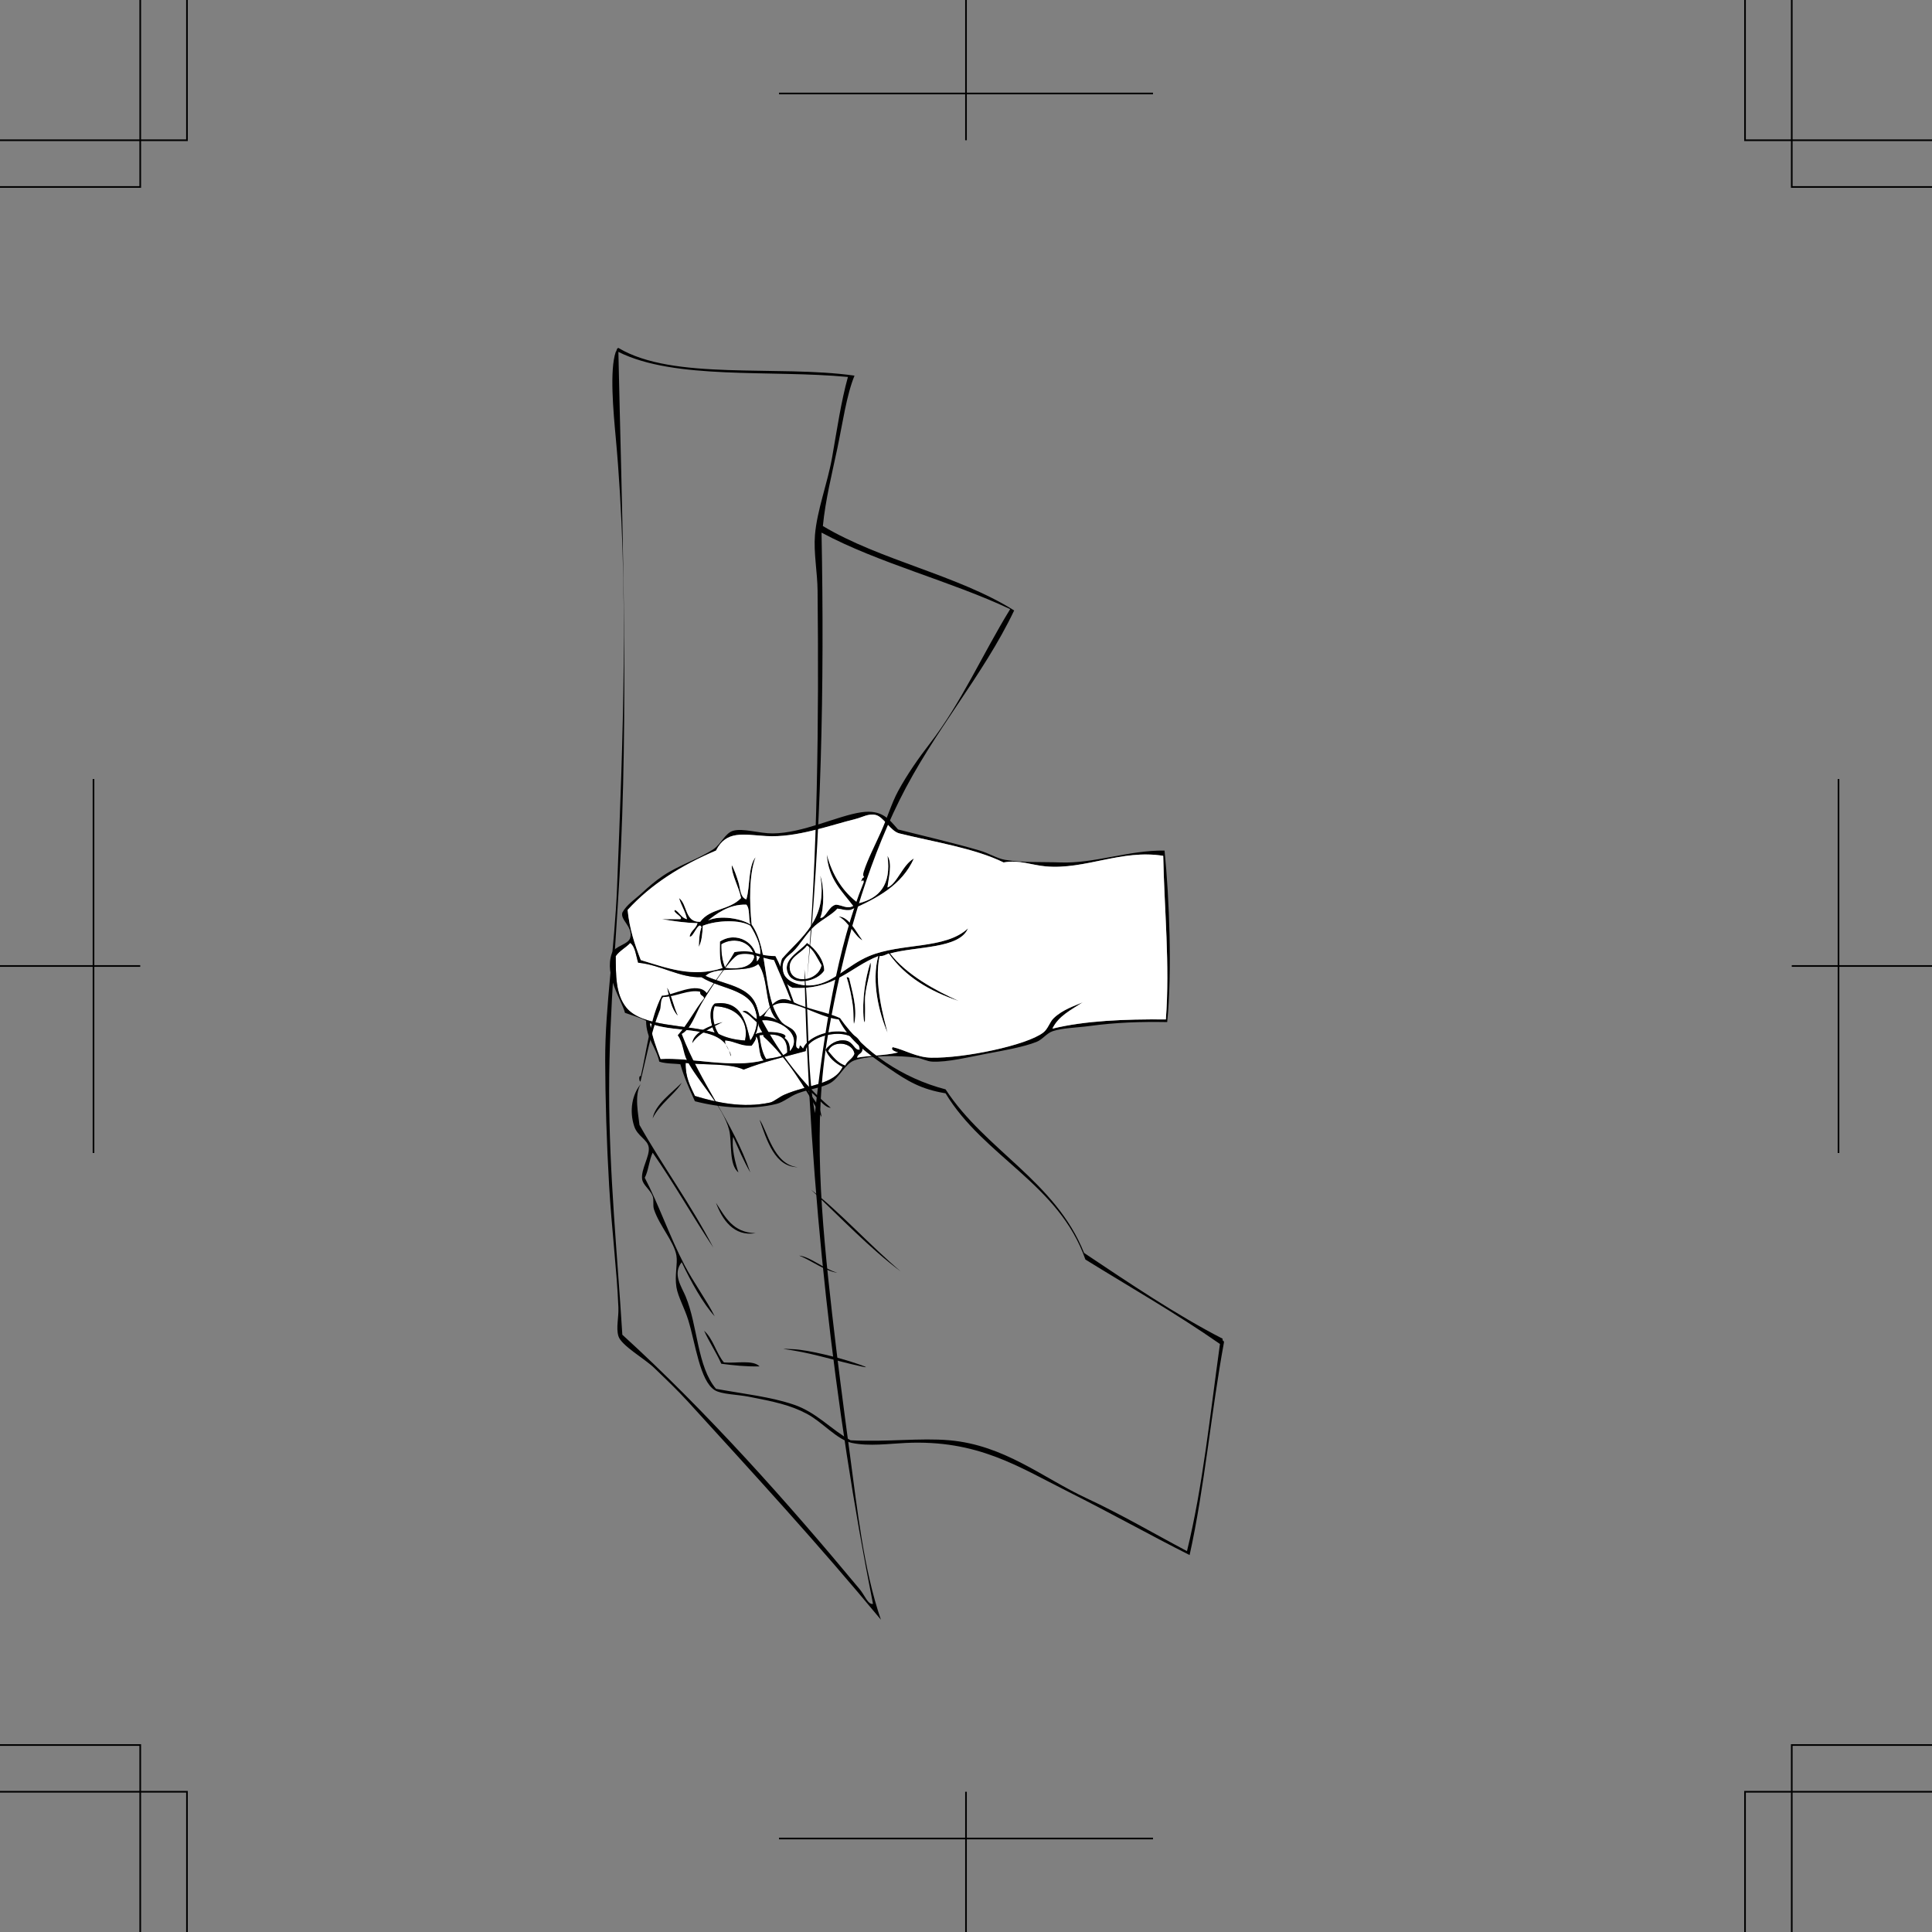 <svg xmlns="http://www.w3.org/2000/svg" width="351.469" height="351.469"><rect width="100%" height="100%" fill="#808080" stroke="none"/><path fill="#fff" fill-rule="evenodd" d="M137.215 174.176c-.59 1.808-2.61 2.191-5.281 1.918-.512-1.168-.75-2.614-.72-4.32 2.454-1.504 5.75-.352 6 2.402m-21.12.957c4.195.41 7.57 2.777 11.52 2.64 3.855 2.442 10.105 2.07 10.081 7.922-.008 1.192-.468 2.614-1.199 3.598-.742-2.848-1.383-7.469-6.48-6.719-1.293 1.051-.657 4.059 0 5.281-5.075-1.52-13.18-.964-16.082-4.562-1.973-2.445-1.887-5.945-1.918-9.36.691-.988 1.824-1.53 2.64-2.398.946.73 1.035 2.32 1.438 3.598zm5.281 4.562c.453 1.868.777 3.86 1.918 5.04-.77-1.551-1.086-3.551-1.918-5.04"/><path fill-rule="evenodd" d="M149.934 176.574c-1.184 1.914-5.352 2.871-6.48.719-1.407-2.672 2.054-4.168 3.359-5.758 1.535 1.024 3.183 3.215 3.12 5.04zm-3.121-4.558c-1.043 1.484-3.465 2.078-3.118 4.32.426 2.746 5.086 2.207 5.758-.723-.805-1.273-1.36-2.797-2.64-3.597"/><path fill="#fff" fill-rule="evenodd" d="M149.453 175.613c-.672 2.93-5.332 3.469-5.758.723-.347-2.242 2.075-2.836 3.118-4.32 1.28.8 1.835 2.324 2.64 3.597"/><path fill-rule="evenodd" d="M158.336 175.133c.375.742-.774 3.812-.961 6.242-.05.656.031 1.977 0 2.879-.016.422.047 2.71-.242 1.2-.336-3.407.262-7.446 1.203-10.321"/><path fill="#fff" fill-rule="evenodd" d="M141.535 185.695c-.914-.652-2.46-.965-3.601-.722-.094-5.582-5.743-5.618-9.598-7.438 1.973-1.95 7.473-.367 9.598-2.16 2.035 2.602 1.043 8.234 3.601 10.32"/><path fill-rule="evenodd" d="M154.016 177.773c.277-.039.425.055.48.243.465 2.105 1.48 5.25.957 7.918-.234 1.195-.16-1.625-.238-2.399-.192-1.883-.723-4.332-1.2-5.762"/><path fill="#fff" fill-rule="evenodd" d="M130.016 183.055c3.668.101 6.351 2.433 5.52 6.238-1.88-.121-3.485-.52-4.802-1.2-.757-1.042-1.394-3.35-.718-5.038m13.199 8.398c-.848.836-2.387.973-3.84 1.203-.7-1.144-1.04-2.644-1.2-4.32 3.153-.41 5.095-.098 5.04 3.117"/><path fill="#fff" fill-rule="evenodd" d="M156.414 190.973c-1.062.164-1.11-1.453-2.64-1.68-1.461-.215-2.774.59-3.598 1.68.617 1.46 1.75 2.41 3.117 3.12-1.555 3.305-6.254 3.184-10.559 5.04-1.02.441-1.953 1.293-2.64 1.441-4.953 1.078-9.809-.023-13.68-1.199-.82-1.742-1.742-3.379-1.68-6 3.496.422 7.848-.008 10.559 1.2 3.488-1.395 7.453-2.313 11.281-3.36.043-2.957 9.426-5.145 9.84-.242"/><path fill="#fff" fill-rule="evenodd" d="M155.453 191.695c-.32.957-1.305 1.254-1.68 2.16-1.433-.484-2.222-1.62-3.117-2.64.801-2.043 4.422-1.668 4.797.48"/><path fill-rule="evenodd" d="M211.855 154.734c.875 8.696 1.391 22.153.48 31.2-4.76-.082-9.218.05-14.163.722-2.258.305-4.969.34-6.719.957-1.047.371-1.816 1.5-2.879 1.922-2.457.973-6.035 1.574-9.12 2.16-3.34.633-7.079 1.563-9.84 1.438-.997-.043-1.825-.578-2.88-.719-3.14-.422-8.515-.484-11.28.48-1.704.594-2.74 3.118-4.321 4.079-1.485.906-3.79 1.097-6 1.922-1.371.511-2.582 1.605-3.84 1.917-4.527 1.145-10.242.739-14.879-.476-.957-2.164-1.957-4.285-2.64-6.723-.762-.133-2.68-.074-3.84-.48-.579-2.7-2.391-4.168-2.399-7.438-1.164-.597-2.543-.98-3.84-1.441-.59-2.336-3.804-6.762-2.402-10.8.48-1.384 3.059-1.606 3.363-2.88.489-2.062-1.851-3.164-1.441-4.558.765-1.434 2.305-2.403 3.597-3.602 1.149-1.062 2.446-2.187 3.844-3.121 2.817-1.887 6.371-2.996 9.117-4.797 1.403-.922 2.118-2.937 3.602-3.363 1.805-.516 4.734.496 7.2.48 5.452-.027 11.827-3.218 16.081-3.84 3.887-.566 5.117 1.34 6.719 3.122 4.574 1.167 9.914 2.386 14.879 3.84 1.629.476 3.125 1.437 4.558 1.68 3.286.558 6.872.358 10.083.48 6.187.234 12.472-2.254 18.96-2.16zm-20.402 32.399c5.984-1.457 13.14-1.738 20.64-1.68.75-9.98-.284-19.953-.48-29.758-7.562-1.234-14.203 2.559-21.36 1.918-2.605-.23-4.843-1.238-7.679-.718-5.242-2.583-12.804-3.758-18.96-5.282-1.618-.398-2.868-3.035-4.321-3.36-1.32-.292-2.398.423-3.598.72-4.785 1.187-10.84 3.457-16.32 3.12-4.203-.257-7.227-1.077-9.121 2.641-6.29 2.672-11.805 6.114-16.078 10.801.344 3.496 1.324 6.352 2.398 9.121 4.707 1.422 9.43 3.262 14.88 1.438-.571-1.188-.509-3.008-.481-4.801 3.035-2.008 6.812.227 6.722 3.602 1.598-1.59-.3-5.075-1.199-6.48-1.762-1.118-6-1.06-8.64 0-.07 1.452-.2 2.839-.723 3.839.039-1.32.113-2.61.48-3.598-.539-1.254-1.593 2.176-2.16 1.68.234-1.047 1.164-1.399 1.442-2.402-2.356-.043-4.415-.387-6.48-.72h3.358c.633-.413-1.59-1.265-.96-1.679.835.445 1.113 1.445 2.16 1.68-.301-1.457-1.04-2.48-1.438-3.84 1.559 1.16 1.008 4.434 3.84 4.32 1.84-2.511 5.27-2.047 7.438-4.32-.375-2.023-1.782-4.293-1.68-6 .476.871.855 2.008 1.203 3.121.344 1.11.3 2.746 1.437 3.117.723-2.394.297-5.941 1.68-7.68-1.203 3.145-1.113 8.22-.719 12.243 3.278 4.656 1.868 12.867 5.282 17.52.879 1.199 2.324 1.046 2.879 2.64.23.726-.516 2.434.48 2.398.137-.586.074-.859.719 0 1.246-3.285 10.12-4.933 10.8 0 .11.989-.859.899-.96 1.68 2.367-.434 5.218-.379 7.441-.96-.555-.15-1.45-.477-.96-.958 2.12.473 4.339 1.867 6.96 1.918 6.078.117 17.363-2.25 20.398-4.559.91-.69 1.172-1.933 1.922-2.64 1.63-1.547 3.696-2.184 5.278-2.88-2.07 1.368-4.407 2.47-5.52 4.798zm-62.64-19.68c2.21-1.035 6.07-.351 7.683.723-.363-1.082-.023-2.863-.723-3.602-3.25-.129-5.66 1.856-6.96 2.88zm2.402 4.32c-.031 1.707.207 3.153.719 4.32 2.671.274 4.691-.109 5.28-1.917-.25-2.754-3.546-3.906-6-2.403zm-16.559-.238c-.816.867-1.949 1.41-2.64 2.399.03 3.414-.055 6.914 1.918 9.359 2.902 3.598 11.007 3.043 16.082 4.562-.657-1.222-1.293-4.23 0-5.28 5.097-.75 5.738 3.87 6.48 6.718.73-.984 1.192-2.406 1.2-3.598.023-5.851-6.227-5.48-10.083-7.922-3.949.137-7.324-2.23-11.52-2.64-.402-1.278-.491-2.867-1.437-3.598zm23.278 3.84c-2.125 1.793-7.625.21-9.598 2.16 3.855 1.82 9.504 1.856 9.598 7.438 1.14-.243 2.687.07 3.601.722-2.558-2.086-1.566-7.718-3.601-10.32zm-7.2 12.719c1.317.68 2.922 1.078 4.801 1.199.832-3.805-1.851-6.137-5.52-6.238-.675 1.687-.038 3.996.72 5.039zm12 .719c.66.46 1.032 1.21.961 2.402 2.575-2.985-2.156-6.164-5.52-5.52-.363.68-.269 1.809-.722 2.399 1.75-.79 6.414-.227 5.281.719zm-6 1.44c-2.023.102-3.02-.82-4.8-.96-.094 1.223 1.324 2.184.96 2.879-.89-5.988-9.773-3.984-14.64-6 .39 2.414 1.16 4.441 1.922 6.484 5.531-.332 12.937 1.758 18.719.239-1.06-.707-.653-4.141-1.442-4.32.363.222-.414 1.331-.719 1.679zm1.442-1.917c.16 1.676.5 3.176 1.199 4.32 1.453-.23 2.992-.367 3.84-1.203.055-3.215-1.887-3.527-5.04-3.117zm8.398 2.879c-3.828 1.047-7.793 1.965-11.281 3.36-2.711-1.208-7.063-.778-10.559-1.2-.062 2.621.86 4.258 1.68 6 3.871 1.176 8.727 2.277 13.68 1.2.687-.15 1.62-1 2.64-1.442 4.305-1.856 9.004-1.735 10.559-5.04-1.367-.71-2.5-1.66-3.117-3.12.824-1.09 2.137-1.895 3.597-1.68 1.532.227 1.579 1.844 2.641 1.68-.414-4.903-9.797-2.715-9.84.242zm4.082 0c.895 1.02 1.684 2.156 3.117 2.64.375-.906 1.36-1.203 1.68-2.16-.375-2.148-3.996-2.523-4.797-.48"/><path fill="#fff" fill-rule="evenodd" d="M135.773 164.574c.7.738.36 2.52.723 3.602-1.613-1.074-5.473-1.758-7.684-.723 1.301-1.023 3.711-3.008 6.961-2.879"/><path fill-rule="evenodd" d="M161.934 173.453c2.984 3.899 8.289 6.75 12.48 8.64-5.336-1.784-9.781-4.456-12.719-8.64-.535.188-.937.504-1.68.48-1.077 4.946.829 11.465 1.438 13.922-1.504-3.484-2.957-9.21-1.68-13.921-5.128 1.992-7.984 6.257-15.597 5.761-1.621-.695-2.79-2.87-1.922-5.28 3.406-3.911 8.402-7.118 6.96-15.122.708 1.789.77 5.91 0 7.68.966.16 1.505-2.168 2.88-2.399 1.117.082 2.011.848 3.12.238-2.038-2.68-4.526-4.914-4.8-9.359 1.035 3.848 2.95 6.813 5.762 8.883 3.719-.918 6.012-3.266 5.277-8.64.93 1.429.195 4.011 0 5.757 1.742-.66 2.742-4.137 4.8-5.277-2.148 4.812-6.671 7.246-11.519 9.36-1.023.14-1.586-.173-2.398-.243-.93 1.078-2.66 1.902-4.082 3.121-1.547 1.328-2.711 3.547-4.078 4.8-.801.731-2.176 1.403-1.68 3.599.406 1.82 3.168 2.707 5.52 2.402 3.695-.485 6.187-3.645 10.078-5.281 5.836-2.454 13.87-1.176 18-5.04-1.54 3.743-9.414 3.227-14.16 4.56"/><path fill-rule="evenodd" d="M152.574 166.734c1.887.036 3.137 2.782 4.32 4.32-1.32-.6-2.511-3.41-4.32-4.32m-29.281 18c-1.14-1.18-1.465-3.171-1.918-5.039.832 1.489 1.148 3.489 1.918 5.04"/><path fill="#fff" fill-rule="evenodd" d="M137.453 188.094c.453-.59.36-1.719.723-2.399 3.363-.644 8.094 2.535 5.52 5.52.07-1.192-.301-1.942-.962-2.403 1.133-.945-3.53-1.507-5.28-.718m-.001.48c.79.18.383 3.613 1.442 4.32-5.782 1.52-13.188-.57-18.72-.238-.76-2.043-1.53-4.07-1.921-6.484 4.867 2.015 13.75.012 14.64 6 .364-.695-1.054-1.656-.96-2.879 1.78.14 2.777 1.062 4.8.96.305-.347 1.082-1.456.72-1.679"/><path fill="#fff" fill-rule="evenodd" d="M196.973 182.336c-1.582.695-3.649 1.332-5.278 2.879-.75.707-1.011 1.95-1.922 2.64-3.035 2.31-14.32 4.676-20.398 4.56-2.621-.052-4.84-1.446-6.96-1.919-.49.48.405.809.96.957-2.223.582-5.074.527-7.441.961.101-.781 1.07-.691.96-1.68-.68-4.933-9.554-3.285-10.8 0-.645-.859-.582-.586-.719 0-.996.036-.25-1.671-.48-2.398-.555-1.594-2-1.441-2.88-2.64-3.413-4.653-2.003-12.864-5.28-17.52-.395-4.024-.485-9.098.718-12.242-1.383 1.738-.957 5.285-1.68 7.68-1.136-.372-1.093-2.009-1.437-3.118-.348-1.113-.727-2.25-1.203-3.121-.102 1.707 1.304 3.977 1.68 6-2.168 2.273-5.598 1.809-7.438 4.32-2.832.114-2.281-3.16-3.84-4.32.399 1.36 1.137 2.383 1.438 3.84-1.047-.235-1.325-1.235-2.16-1.68-.63.414 1.593 1.266.96 1.68h-3.359c2.066.332 4.125.676 6.48.719-.277 1.004-1.207 1.355-1.44 2.402.566.496 1.62-2.934 2.16-1.68-.368.989-.442 2.278-.481 3.598.523-1 .652-2.387.722-3.84 2.641-1.059 6.88-1.117 8.641 0 .899 1.406 2.797 4.89 1.2 6.48.09-3.374-3.688-5.609-6.723-3.601-.028 1.793-.09 3.613.48 4.8-5.45 1.825-10.172-.015-14.879-1.437-1.074-2.77-2.054-5.625-2.398-9.12 4.273-4.688 9.789-8.13 16.078-10.802 1.894-3.718 4.918-2.898 9.121-2.64 5.48.336 11.535-1.934 16.32-3.121 1.2-.297 2.278-1.012 3.598-.72 1.453.325 2.703 2.962 4.32 3.36 6.157 1.524 13.719 2.7 18.961 5.282 2.836-.52 5.074.488 7.68.718 7.156.64 13.797-3.152 21.36-1.918.195 9.805 1.23 19.778.48 29.758-7.5-.058-14.657.223-20.64 1.68 1.112-2.328 3.448-3.43 5.519-4.797zm-20.88-13.441c-4.128 3.863-12.163 2.585-18 5.039-3.89 1.636-6.382 4.796-10.077 5.28-2.352.306-5.114-.581-5.52-2.402-.496-2.195.879-2.867 1.68-3.597 1.367-1.254 2.531-3.473 4.078-4.8 1.422-1.22 3.152-2.044 4.082-3.122.812.07 1.375.383 2.398.242 4.848-2.113 9.371-4.547 11.52-9.36-2.059 1.141-3.059 4.618-4.8 5.278.194-1.746.929-4.328 0-5.758.733 5.375-1.56 7.723-5.278 8.64-2.813-2.07-4.727-5.034-5.762-8.882.273 4.445 2.762 6.68 4.8 9.36-1.109.609-2.003-.157-3.12-.239-1.375.23-1.914 2.559-2.88 2.399.77-1.77.708-5.891 0-7.68 1.442 8.004-3.554 11.21-6.96 15.121-.867 2.41.3 4.586 1.922 5.281 7.613.496 10.469-3.77 15.597-5.761-1.277 4.71.176 10.437 1.68 13.921-.61-2.457-2.516-8.976-1.437-13.921.742.023 1.144-.293 1.68-.48 2.937 4.183 7.382 6.855 12.718 8.64-4.191-1.89-9.496-4.742-12.48-8.64 4.746-1.333 12.62-.817 14.16-4.56zm-19.198 2.16c-1.184-1.54-2.434-4.285-4.32-4.32 1.808.91 3 3.718 4.32 4.32zm-10.083.48c-1.304 1.59-4.765 3.086-3.359 5.758 1.129 2.152 5.297 1.195 6.48-.719.063-1.824-1.585-4.015-3.12-5.039zm10.32 13.918c.29 1.512.227-.777.243-1.2.031-.901-.05-2.222 0-2.878.187-2.43 1.336-5.5.96-6.242-.94 2.875-1.538 6.914-1.202 10.32zm-1.917-1.918c.078.774.004 3.594.238 2.399.524-2.668-.492-5.813-.957-7.918-.055-.188-.203-.282-.48-.243.476 1.43 1.007 3.88 1.199 5.762"/><path fill-rule="evenodd" d="M131.453 185.934c-2.035 1.086-4.27 1.968-5.52 3.84.196-1.965 3.169-3.227 5.52-3.84m-1.199 32.879c1.68 2.566 3.05 5.433 7.2 5.523-3.966.684-6.11-2.531-7.2-5.524m-2.16 23.282c1.66 1.46 2.176 4.066 3.601 5.761 2.203.192 5.313-.515 6.48.72-2.53.05-4.76-.2-6.96-.481-.934-2.106-2.176-3.906-3.121-6"/><path fill-rule="evenodd" d="M222.656 244.254c-2.328 12.633-3.527 26.394-6.242 38.64-7.144-3.597-14.242-7.582-22.078-11.519-9.215-4.633-16.52-9.469-29.523-8.879-2.985.133-6.735.66-9.84 0-2.723-.582-5.305-3.758-8.16-5.281-3.043-1.63-6.09-2.25-10.56-3.121-2.148-.418-5.015-.43-6.237-1.2-2.7-1.695-3.493-8.46-4.801-12.718-.684-2.215-1.883-4.293-2.16-6-.356-2.188.25-4.258 0-5.762-.422-2.535-3.063-5.348-4.082-8.398-.254-.762.023-1.692-.239-2.403-.441-1.199-1.78-2.015-1.921-3.117-.227-1.828 1.425-4.164 1.203-5.762-.207-1.464-2.043-2.007-2.641-3.84-.938-2.855-.363-5.828 1.2-7.68-1.263 1.934-.403 5.763-.24 7.442 4.313 7.606 9.352 14.485 13.438 22.317-3.765-5.676-7.168-11.707-11.039-17.278-.652 1.348-.75 3.25-1.441 4.559 2.496 4.766 4.539 10.723 7.203 15.84 1.7 3.27 3.95 6.27 5.52 9.36-2.079-2.243-4.364-6.356-6-9.84-1.727 2.167-.012 4.472.718 6.241 2.215 5.344 2.07 12.715 5.52 16.801 5.152.942 9.91 1.438 14.16 2.88 4.156 1.405 6.875 4.62 10.32 6.48 6.649.347 12.664-.473 18 0 10.04.89 16.977 6.84 24.961 10.558 6.39 2.977 12.145 6.375 18.239 9.602 2.87-11.692 4.218-24.903 6-37.68-8.141-5.664-16.094-10.172-24.48-15.363-4.806-13.754-18.45-18.664-25.438-30.238-4.477-.743-6.868-2.192-10.32-4.56-3.727-2.554-7.114-4.913-9.122-8.882-5.129-.562-11.484-6.59-13.918.242 3.29 6.149 7.406 11.47 12.477 15.84-1.39-.055-2.559-2.398-4.078-3.12.832 1.565 2.175 2.624 2.398 4.8-3.035-5.363-6.148-10.653-10.558-14.64-.122-1-.84-1.403-.961-2.4-.97-.71-1.63-1.73-2.88-2.16 1.083-.597 1.786 1.247 2.88 1.438-.567-1.672-.895-3.582-2.16-4.558 1.093.113 2.105 2.37 2.402 4.078 1.867-.98 2.695-4.262 5.758-2.88-.957-2.562-2.098-4.94-3.122-7.437-2.34-.32-4.402-1.582-6.476-.96-1.445.429-5.754 7.183-6.723 8.878-1.234 2.168-1.843 4.504-3.597 5.52 3.46 9.097 9.246 15.875 12.48 25.199-1.184-2.016-2.129-4.273-3.121-6.48-.34 1.863.371 4.746.96 6.48-1.784-1.438-1.136-5.477-1.679-7.68-1.07-4.312-5.703-8.863-7.683-12.718-.754-1.473-.668-3.192-1.68-4.56 1.828-2.015 3.078-4.605 4.8-6.722-.073-.566-.831-.445-.718-1.199-2.098-.465-4.344.914-6.719.961-.633.488-.297 1.945-.722 2.64-1.485 3.794-2.344 8.215-3.36 12.481-.137.914-.562-.937 0-.723 1.149-5.011 1.719-10.601 3.84-14.64 1.824.086 6.426-2.754 8.16-.477 1.68-2.48 3.54-4.785 5.04-7.441 3.698-.594 3.878.695 7.44.719 1.376 2.546 2.274 5.566 3.36 8.402 2.488 1.27 5.816 1.7 8.398 2.879 4.344 6.219 11.45 10.95 19.204 12.96 7.238 11.079 19.96 16.677 25.199 29.759 8.058 5.382 16.84 11.316 25.2 15.601-.04.277.054.426.241.48v.239"/><path fill-rule="evenodd" d="M124.016 196.973c-1.051 1.914-4.079 3.922-5.282 6.48.442-2.52 3.418-4.578 5.282-6.48m14.16 6.722c1.402 1.887 2.5 8.211 6.957 8.64-4.203-.038-5.63-4.929-6.957-8.64m9.359 12.719c5.313 4.129 10.77 10.188 16.32 14.879-5.421-4.016-11.062-9.898-16.32-14.879m-2.16 12c2.137.262 4.46 2.418 6.96 3.121-2.16-.242-4.667-2.21-6.96-3.12m11.281 20.159c-4.535-1.008-8.261-2.215-12.242-2.879-2.105-.351-2.8-.386 0-.242 2.68.14 8.258 1.5 11.52 2.64.117.04 2.992.989.722.481"/><path fill-rule="evenodd" d="M112.496 63.293c9.992 6.004 28.942 3.059 42.957 5.043-1.457 3.535-2.172 8.71-3.117 13.2-.988 4.679-2.18 9.444-2.64 14.16 10.456 6.261 24.53 8.902 34.8 15.359-5.66 11.898-14.656 21.968-20.883 34.558-6.125 12.387-10.21 26.836-12.957 42.48-2.863 16.305-1.23 33.708.719 50.88.95 8.347 2.027 16.617 3.121 24.722 1.465 10.883 2.59 21.762 5.758 30.961-11.438-13.812-22.817-26.176-35.04-39.601-1.91-2.098-4.066-4.153-6.241-6.243-1.72-1.652-5.973-4.039-6.477-5.757-.453-1.54.082-3.301 0-5.282-.289-6.793-1.234-14.351-1.684-22.078-.449-7.765-.699-15.726-.718-22.8-.024-9.88 1.722-20.508 2.16-31.442 1.058-26.531 2.242-54.879-.238-81.84-.438-4.734-1.133-12.351 0-15.597.203-.196.14-.66.48-.723zm35.758 139.203c1.617-14.633 4.11-30.336 8.879-42 .039-.976-.844.586-.238-.723.73-.453-.141.008.238-1.199.691-2.18 2.012-4.726 3.12-7.199 1.118-2.484 1.95-5.277 3.122-7.441 1.707-3.153 3.836-6.149 5.758-8.641 5.789-7.484 9.625-16.336 14.64-24.48-10.93-5.145-23.843-8.313-34.32-13.918.547 28.125-.062 55.527-2.64 81.12 1.917-21.921 2.167-47 1.921-70.562-.035-3.355-.734-6.914-.48-10.078.367-4.555 2.293-9.469 3.121-14.16.914-5.192 1.629-10.14 2.879-14.64-14.11-1.333-31.465.585-41.758-4.56.606 28.02 1.805 59.81.477 90-.645 14.696-2.16 29.532-2.16 44.4 0 15.097 1.507 29.905 2.402 44.397 15.32 13.958 30.012 30.434 43.2 46.32.897 1.083 1.51 2.848 2.397 2.641-7.035-35.441-11.546-74.691-12.476-115.437.91 7.89.379 18.219 1.918 26.16"/><path fill="none" stroke="#000" stroke-width=".3" d="M0 317.453h25.512v34.016"/><path fill="none" stroke="#000" stroke-width=".3" d="M34.016 351.469v-25.512H0M0 34.016h25.512V0"/><path fill="none" stroke="#000" stroke-width=".3" d="M34.016 0v25.512H0m351.469 8.504h-25.512V0"/><path fill="none" stroke="#000" stroke-width=".3" d="M317.453 0v25.512h34.016m0 291.941h-25.512v34.016"/><path fill="none" stroke="#000" stroke-width=".3" d="M317.453 351.469v-25.512h34.016M0 175.734h25.512m-8.504-34.015v68.031m334.461-34.016h-25.512m8.503 34.016v-68.031M141.719 17.008h68.031M175.734 0v25.512M209.75 334.46h-68.031m34.015 17.009v-25.512"/></svg>
